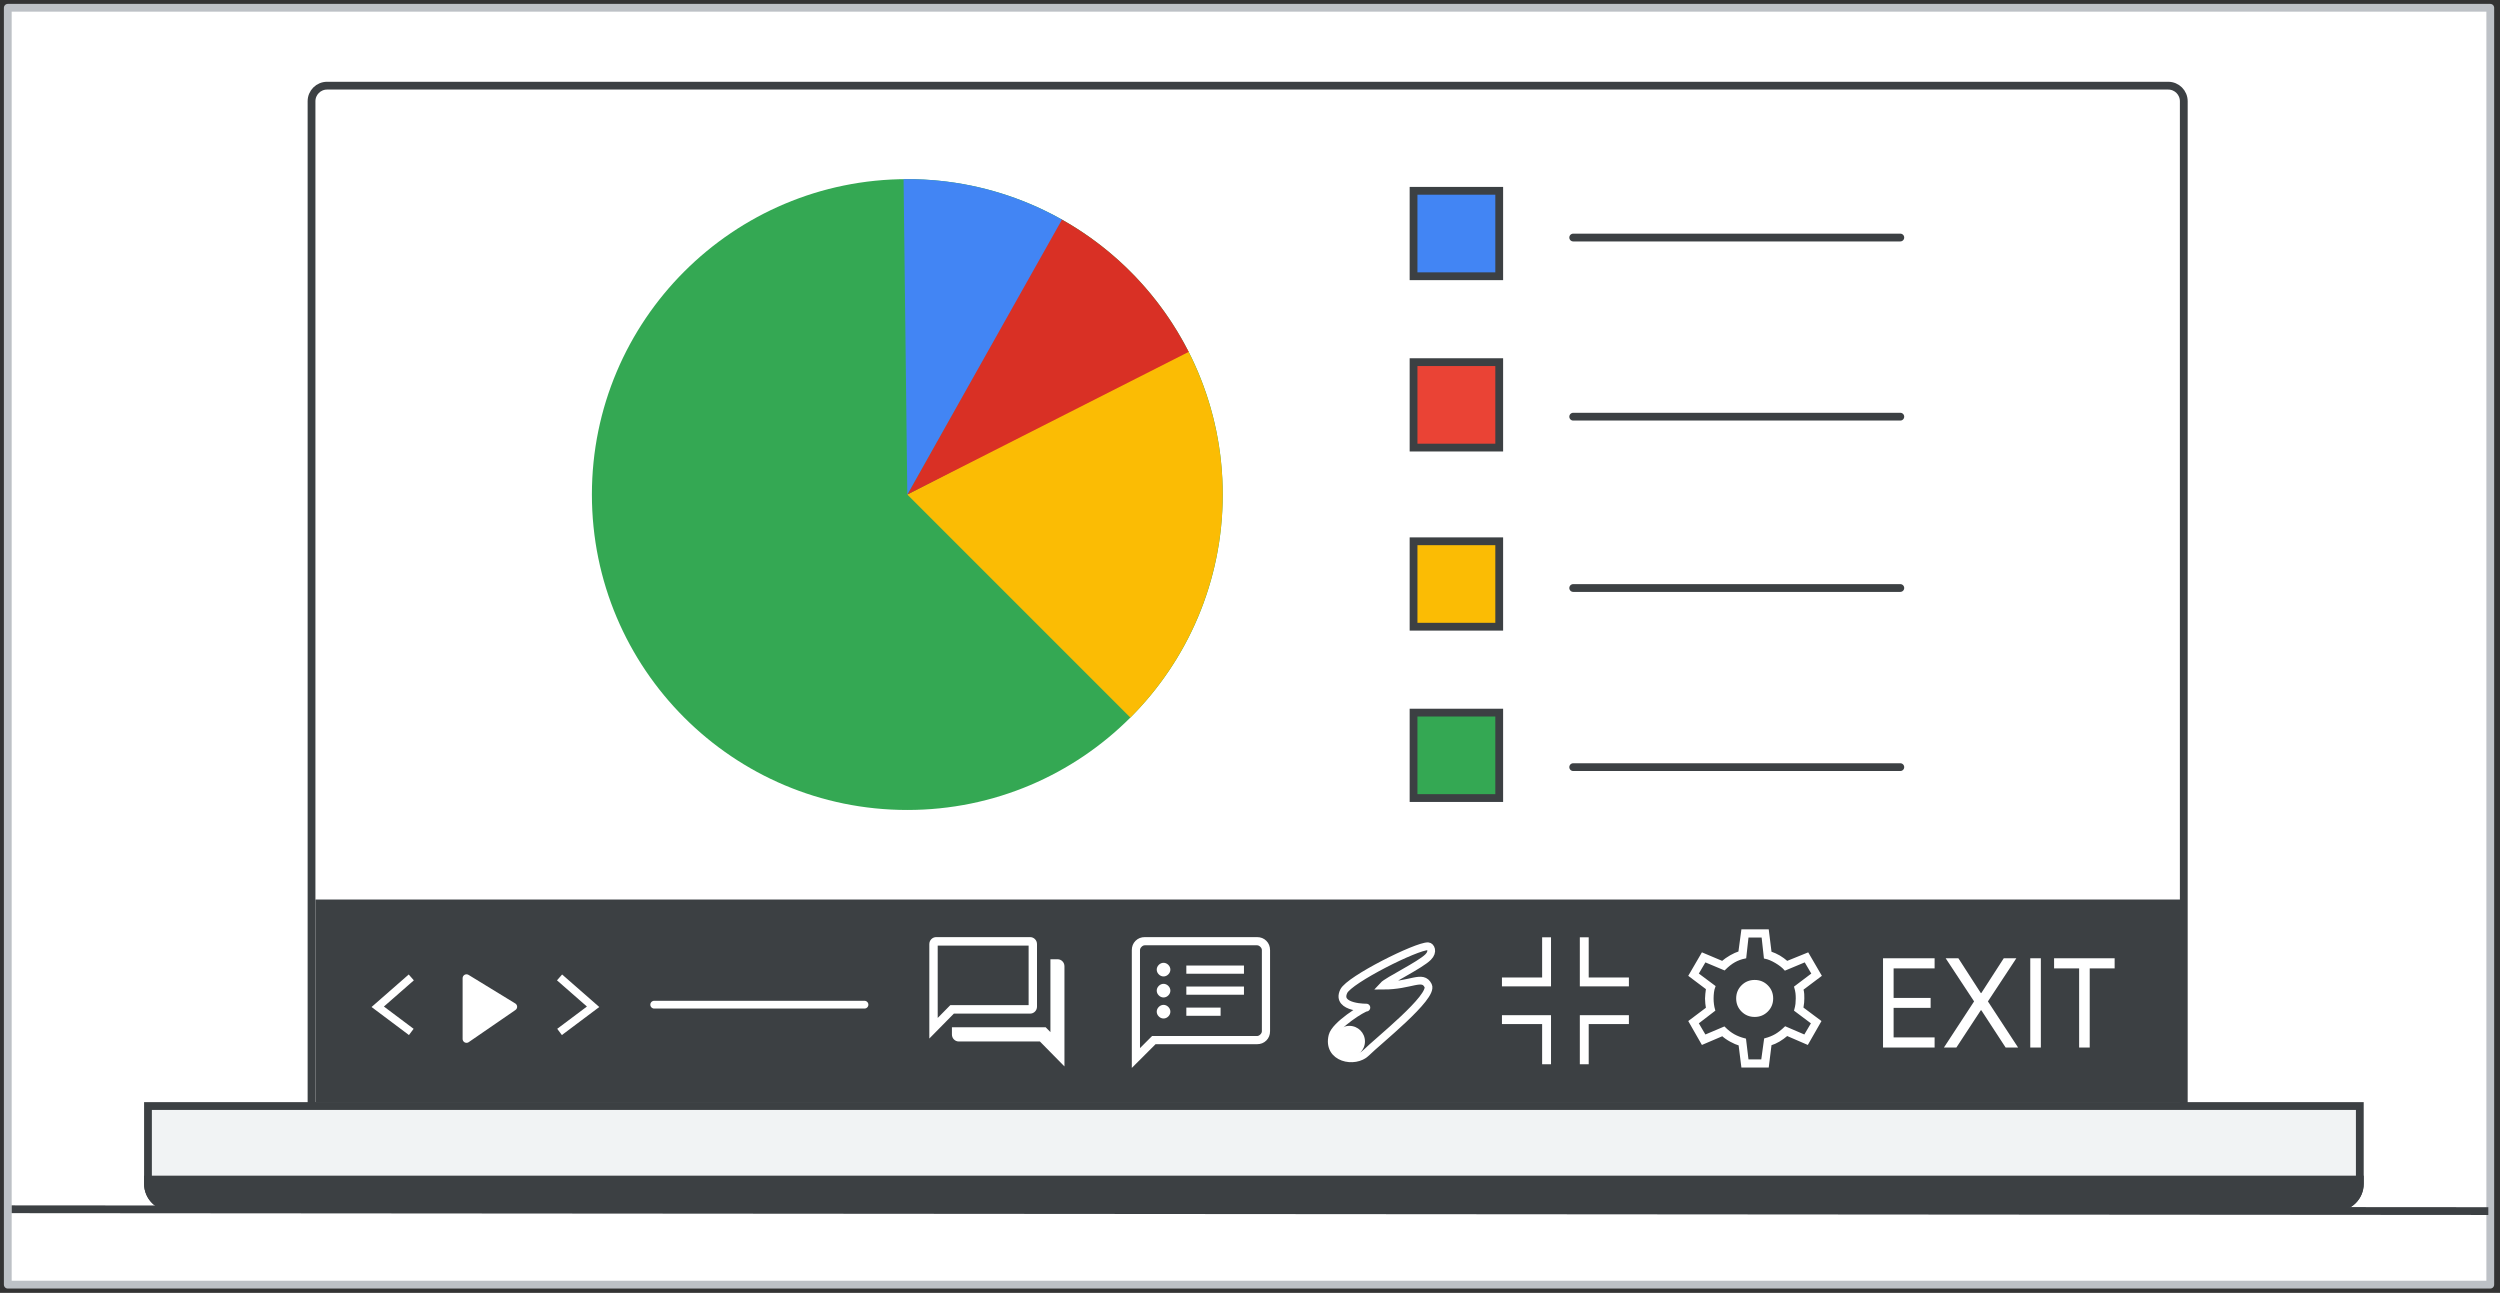 <svg width="321" height="166" viewBox="0 0 321 166" fill="none" xmlns="http://www.w3.org/2000/svg">
<rect x="0" y="0" width="321" height="166" fill="#333333" stroke="none"/>
<g id="slides-present" clip-path="url(#clip0_2_102206)">
<rect id="border and background" x="1" y="1" width="318.75" height="163.95" fill="white" stroke="#BDC1C6" stroke-linejoin="round"/>
<g id="laptop">
<g id="laptop_2">
<path id="Rectangle" d="M40 13C40 11.895 40.895 11 42 11H278.398C279.503 11 280.398 11.895 280.398 13V142.016H40V13Z" fill="white" stroke="#3C4043" stroke-linejoin="round"/>
<path id="Rectangle_2" d="M19 142.016H303V152C303 153.657 301.657 155 300 155H22C20.343 155 19 153.657 19 152V142.016Z" fill="#F1F3F4" stroke="#3C4043"/>
<path id="Rectangle_3" d="M19 151.459H303V152C303 153.657 301.657 155 300 155H22C20.343 155 19 153.657 19 152V151.459Z" fill="#3C4043" stroke="#3C4043"/>
</g>
</g>
<g id="Group">
<rect id="Rectangle_4" x="181.5" y="91.5" width="11" height="10.97" fill="#34A853" stroke="#3C4043"/>
<rect id="Rectangle_5" x="181.5" y="46.5" width="11" height="10.97" fill="#EA4335" stroke="#3C4043"/>
<path id="Line 4" d="M202 30.5H244" stroke="#3C4043" stroke-linecap="round" stroke-linejoin="round"/>
<path id="Line 4_2" d="M202 98.5H244" stroke="#3C4043" stroke-linecap="round" stroke-linejoin="round"/>
<path id="Line 4_3" d="M202 53.5H244" stroke="#3C4043" stroke-linecap="round" stroke-linejoin="round"/>
<rect id="Rectangle_6" x="181.5" y="24.5" width="11" height="10.97" fill="#4285F4" stroke="#3C4043"/>
<rect id="Rectangle_7" x="181.5" y="69.5" width="11" height="10.97" fill="#FBBC04" stroke="#3C4043"/>
<path id="Line 4_4" d="M202 75.5H244" stroke="#3C4043" stroke-linecap="round" stroke-linejoin="round"/>
</g>
<path id="baseline" d="M2 155.269L319 155.503" stroke="#3C4043" stroke-linecap="square" stroke-linejoin="round"/>
<g id="pie">
<circle id="Ellipse 1" cx="116.5" cy="63.5" r="40.5" fill="#34A853"/>
<path id="Ellipse 2" d="M145.138 92.138C151.223 86.053 155.212 78.188 156.525 69.683C157.839 61.178 156.41 52.476 152.444 44.838L116.5 63.5L145.138 92.138Z" fill="#FBBC04"/>
<path id="Ellipse 3" d="M152.622 45.185C148.98 38.002 143.28 32.069 136.25 28.142L116.5 63.5L152.622 45.185Z" fill="#D93025"/>
<path id="Ellipse 4" d="M136.356 28.201C130.151 24.711 123.136 22.918 116.018 23.003L116.5 63.5L136.356 28.201Z" fill="#4285F4"/>
</g>
<path id="Rectangle_8" d="M280.5 115.5H40.5V141.5H280.5V115.5Z" fill="#3C4043"/>
<path id="EXIT" d="M241.78 134.5V123.044H248.404V124.34H243.14V128.132H247.892V129.412H243.14V133.204H248.404V134.5H241.78ZM249.825 123.044H251.457L254.337 127.508H254.401L257.281 123.044H258.897L255.249 128.58L259.121 134.5H257.521L254.401 129.716H254.337L251.201 134.5H249.601L253.473 128.58L249.825 123.044ZM260.686 134.5V123.044H262.046V134.5H260.686ZM266.96 134.5V124.34H263.744V123.044H271.52V124.34H268.32V134.5H266.96Z" fill="white"/>
<g id="Icons/arrow-expand-2">
<path id="Path-20" d="M52.808 132.5L48.5 129.269L52.808 125.5" stroke="white"/>
</g>
<g id="Icons/arrow-expand-2_2">
<path id="Path-20_2" d="M71.846 132.5L76.154 129.269L71.846 125.5" stroke="white"/>
</g>
<path id="Path-4" fill-rule="evenodd" clip-rule="evenodd" d="M59.9 133.4V125.6L65.9 129.271L59.9 133.4Z" fill="white" stroke="white" stroke-linecap="round" stroke-linejoin="round"/>
<path id="Line" d="M84 129H111" stroke="white" stroke-linecap="round"/>
<g id="speaker_notes_BASELINE_P900">
<g id="Shape">
<path d="M152.5 124.85H159.55V124.15H152.5V124.85ZM152.5 127.55H159.55V126.85H152.5V127.55ZM152.5 130.25H156.55V129.55H152.5V130.25ZM149.4 125.2C149.583 125.2 149.746 125.129 149.888 124.987C150.029 124.846 150.1 124.683 150.1 124.5C150.1 124.317 150.029 124.154 149.888 124.012C149.746 123.871 149.583 123.8 149.4 123.8C149.217 123.8 149.054 123.871 148.913 124.012C148.771 124.154 148.7 124.317 148.7 124.5C148.7 124.683 148.771 124.846 148.913 124.987C149.054 125.129 149.217 125.2 149.4 125.2ZM149.4 127.9C149.583 127.9 149.746 127.829 149.888 127.687C150.029 127.546 150.1 127.383 150.1 127.2C150.1 127.017 150.029 126.854 149.888 126.712C149.746 126.571 149.583 126.5 149.4 126.5C149.217 126.5 149.054 126.571 148.913 126.712C148.771 126.854 148.7 127.017 148.7 127.2C148.7 127.383 148.771 127.546 148.913 127.687C149.054 127.829 149.217 127.9 149.4 127.9ZM149.4 130.6C149.583 130.6 149.746 130.529 149.888 130.388C150.029 130.246 150.1 130.083 150.1 129.9C150.1 129.717 150.029 129.554 149.888 129.412C149.746 129.271 149.583 129.2 149.4 129.2C149.217 129.2 149.054 129.271 148.913 129.412C148.771 129.554 148.7 129.717 148.7 129.9C148.7 130.083 148.771 130.246 148.913 130.388C149.054 130.529 149.217 130.6 149.4 130.6ZM145.5 136.7V122C145.5 121.567 145.642 121.208 145.925 120.925C146.208 120.642 146.567 120.5 147 120.5H161.4C161.833 120.5 162.192 120.642 162.475 120.925C162.758 121.208 162.9 121.567 162.9 122V132.4C162.9 132.833 162.758 133.192 162.475 133.475C162.192 133.758 161.833 133.9 161.4 133.9H148.3L145.5 136.7ZM148 133.2H161.4C161.6 133.2 161.783 133.117 161.95 132.95C162.117 132.783 162.2 132.6 162.2 132.4V122C162.2 121.8 162.117 121.617 161.95 121.45C161.783 121.283 161.6 121.2 161.4 121.2H147C146.8 121.2 146.617 121.283 146.45 121.45C146.283 121.617 146.2 121.8 146.2 122V135L148 133.2ZM146.2 133.2V122V132.4C146.2 132.633 146.2 132.825 146.2 132.975C146.2 133.125 146.2 133.2 146.2 133.2Z" fill="white"/>
<path d="M146.2 122C146.2 121.8 146.283 121.617 146.45 121.45C146.617 121.283 146.8 121.2 147 121.2H161.4C161.6 121.2 161.783 121.283 161.95 121.45C162.117 121.617 162.2 121.8 162.2 122V132.4C162.2 132.6 162.117 132.783 161.95 132.95C161.783 133.117 161.6 133.2 161.4 133.2H148L146.2 135V122ZM146.2 122V133.2C146.2 133.2 146.2 133.125 146.2 132.975C146.2 132.825 146.2 132.633 146.2 132.4V122ZM146.2 122C146.2 121.767 146.2 121.575 146.2 121.425C146.2 121.275 146.2 121.2 146.2 121.2M152.5 124.85H159.55V124.15H152.5V124.85ZM152.5 127.55H159.55V126.85H152.5V127.55ZM152.5 130.25H156.55V129.55H152.5V130.25ZM149.4 125.2C149.583 125.2 149.746 125.129 149.888 124.987C150.029 124.846 150.1 124.683 150.1 124.5C150.1 124.317 150.029 124.154 149.888 124.012C149.746 123.871 149.583 123.8 149.4 123.8C149.217 123.8 149.054 123.871 148.913 124.012C148.771 124.154 148.7 124.317 148.7 124.5C148.7 124.683 148.771 124.846 148.913 124.987C149.054 125.129 149.217 125.2 149.4 125.2ZM149.4 127.9C149.583 127.9 149.746 127.829 149.888 127.687C150.029 127.546 150.1 127.383 150.1 127.2C150.1 127.017 150.029 126.854 149.888 126.712C149.746 126.571 149.583 126.5 149.4 126.5C149.217 126.5 149.054 126.571 148.913 126.712C148.771 126.854 148.7 127.017 148.7 127.2C148.7 127.383 148.771 127.546 148.913 127.687C149.054 127.829 149.217 127.9 149.4 127.9ZM149.4 130.6C149.583 130.6 149.746 130.529 149.888 130.388C150.029 130.246 150.1 130.083 150.1 129.9C150.1 129.717 150.029 129.554 149.888 129.412C149.746 129.271 149.583 129.2 149.4 129.2C149.217 129.2 149.054 129.271 148.913 129.412C148.771 129.554 148.7 129.717 148.7 129.9C148.7 130.083 148.771 130.246 148.913 130.388C149.054 130.529 149.217 130.6 149.4 130.6ZM145.5 136.7V122C145.5 121.567 145.642 121.208 145.925 120.925C146.208 120.642 146.567 120.5 147 120.5H161.4C161.833 120.5 162.192 120.642 162.475 120.925C162.758 121.208 162.9 121.567 162.9 122V132.4C162.9 132.833 162.758 133.192 162.475 133.475C162.192 133.758 161.833 133.9 161.4 133.9H148.3L145.5 136.7Z" stroke="white" stroke-width="0.35"/>
</g>
</g>
<g id="settings_BASELINE_P900">
<path id="Shape_2" d="M223.75 136.9L223.4 134.1C223.05 134 222.662 133.833 222.237 133.6C221.812 133.367 221.458 133.117 221.175 132.85L218.6 133.95L217 131.15L219.225 129.475C219.192 129.275 219.162 129.067 219.137 128.85C219.112 128.633 219.1 128.425 219.1 128.225C219.1 128.042 219.112 127.846 219.137 127.638C219.162 127.429 219.192 127.192 219.225 126.925L217 125.25L218.6 122.5L221.15 123.575C221.483 123.292 221.846 123.037 222.237 122.812C222.629 122.587 223.008 122.417 223.375 122.3L223.75 119.5H226.95L227.3 122.325C227.733 122.475 228.113 122.646 228.438 122.837C228.763 123.029 229.1 123.275 229.45 123.575L232.1 122.5L233.7 125.25L231.375 127C231.442 127.233 231.479 127.446 231.488 127.638C231.496 127.829 231.5 128.017 231.5 128.2C231.5 128.367 231.492 128.546 231.475 128.737C231.458 128.929 231.425 129.167 231.375 129.45L233.65 131.15L232.05 133.95L229.45 132.825C229.1 133.125 228.75 133.379 228.4 133.587C228.05 133.796 227.683 133.958 227.3 134.075L226.95 136.9H223.75ZM225.3 130.4C225.917 130.4 226.437 130.187 226.862 129.762C227.287 129.337 227.5 128.817 227.5 128.2C227.5 127.583 227.287 127.063 226.862 126.638C226.437 126.213 225.917 126 225.3 126C224.683 126 224.162 126.213 223.737 126.638C223.312 127.063 223.1 127.583 223.1 128.2C223.1 128.817 223.312 129.337 223.737 129.762C224.162 130.187 224.683 130.4 225.3 130.4ZM224.35 136.2H226.3L226.675 133.475C227.175 133.342 227.621 133.162 228.013 132.937C228.404 132.712 228.817 132.392 229.25 131.975L231.75 133.05L232.75 131.35L230.55 129.7C230.633 129.4 230.688 129.133 230.713 128.9C230.738 128.667 230.75 128.433 230.75 128.2C230.75 127.95 230.738 127.717 230.713 127.5C230.688 127.283 230.633 127.033 230.55 126.75L232.8 125.05L231.8 123.35L229.225 124.425C228.942 124.108 228.546 123.8 228.038 123.5C227.529 123.2 227.067 123.008 226.65 122.925L226.35 120.2H224.35L224.05 122.9C223.55 123 223.092 123.167 222.675 123.4C222.258 123.633 221.833 123.967 221.4 124.4L218.9 123.35L217.9 125.05L220.075 126.675C219.992 126.892 219.933 127.133 219.9 127.4C219.867 127.667 219.85 127.942 219.85 128.225C219.85 128.475 219.867 128.725 219.9 128.975C219.933 129.225 219.983 129.467 220.05 129.7L217.9 131.35L218.9 133.05L221.375 132C221.775 132.4 222.183 132.717 222.6 132.95C223.017 133.183 223.492 133.367 224.025 133.5L224.35 136.2Z" fill="white" stroke="white" stroke-width="0.35"/>
</g>
<g id="laser">
<path id="Oval" d="M175.428 135.164C176.872 133.72 184.094 128.001 183.372 126.556C182.65 125.112 181.206 126.556 177.594 126.556C178.168 125.927 182.317 123.942 183.372 122.887C184.094 122.164 183.669 121.513 183.372 121.501C181.928 121.442 173.261 125.775 172.539 127.278C171.466 129.512 175.774 129.375 175.428 129.375C175.04 129.375 171.441 131.61 171.094 132.998C170.372 135.887 173.983 136.609 175.428 135.164Z" stroke="white"/>
<path id="Oval_2" d="M173.261 135.72C174.366 135.72 175.261 134.824 175.261 133.72C175.261 132.615 174.366 131.72 173.261 131.72C172.157 131.72 171.261 132.615 171.261 133.72C171.261 134.824 172.157 135.72 173.261 135.72Z" fill="white"/>
</g>
<g id="forum_BASELINE_P900">
<g id="Shape_3">
<path d="M119.5 132.921V121.237C119.5 121.026 119.569 120.851 119.707 120.711C119.846 120.57 120.018 120.5 120.226 120.5H132.25C132.457 120.5 132.63 120.57 132.768 120.711C132.907 120.851 132.976 121.026 132.976 121.237V129.237C132.976 129.447 132.907 129.623 132.768 129.763C132.63 129.904 132.457 129.974 132.25 129.974H122.402L119.5 132.921ZM123.128 133.553C122.921 133.553 122.748 133.482 122.61 133.342C122.472 133.202 122.402 133.026 122.402 132.816V132.079H134.194L135.049 132.947V123.342H135.774C135.982 123.342 136.154 123.412 136.293 123.553C136.431 123.693 136.5 123.868 136.5 124.079V136.5L133.598 133.553H123.128ZM132.25 121.237H120.226V131.132L122.091 129.237H132.25V121.237Z" fill="white"/>
<path d="M120.226 121.237V129.237M120.226 121.237H132.25V129.237H122.091L120.226 131.132V121.237ZM119.5 132.921V121.237C119.5 121.026 119.569 120.851 119.707 120.711C119.846 120.57 120.018 120.5 120.226 120.5H132.25C132.457 120.5 132.63 120.57 132.768 120.711C132.907 120.851 132.976 121.026 132.976 121.237V129.237C132.976 129.447 132.907 129.623 132.768 129.763C132.63 129.904 132.457 129.974 132.25 129.974H122.402L119.5 132.921ZM123.128 133.553C122.921 133.553 122.748 133.482 122.61 133.342C122.472 133.202 122.402 133.026 122.402 132.816V132.079H134.194L135.049 132.947V123.342H135.774C135.982 123.342 136.154 123.412 136.293 123.553C136.431 123.693 136.5 123.868 136.5 124.079V136.5L133.598 133.553H123.128Z" stroke="white" stroke-width="0.35"/>
</g>
</g>
<g id="fullscreen_exit_BASELINE_P900">
<path id="Shape_4" d="M198.16 136.5V131.34H193V130.5H199V136.5H198.16ZM193 126.5V125.66H198.16V120.5H199V126.5H193ZM203 136.5V130.5H209V131.34H203.84V136.5H203ZM203 126.5V120.5H203.84V125.66H209V126.5H203Z" fill="white" stroke="white" stroke-width="0.3"/>
</g>
</g>
<defs>
<clipPath id="clip0_2_102206">
<rect width="321" height="166" fill="white"/>
</clipPath>
</defs>
</svg>
